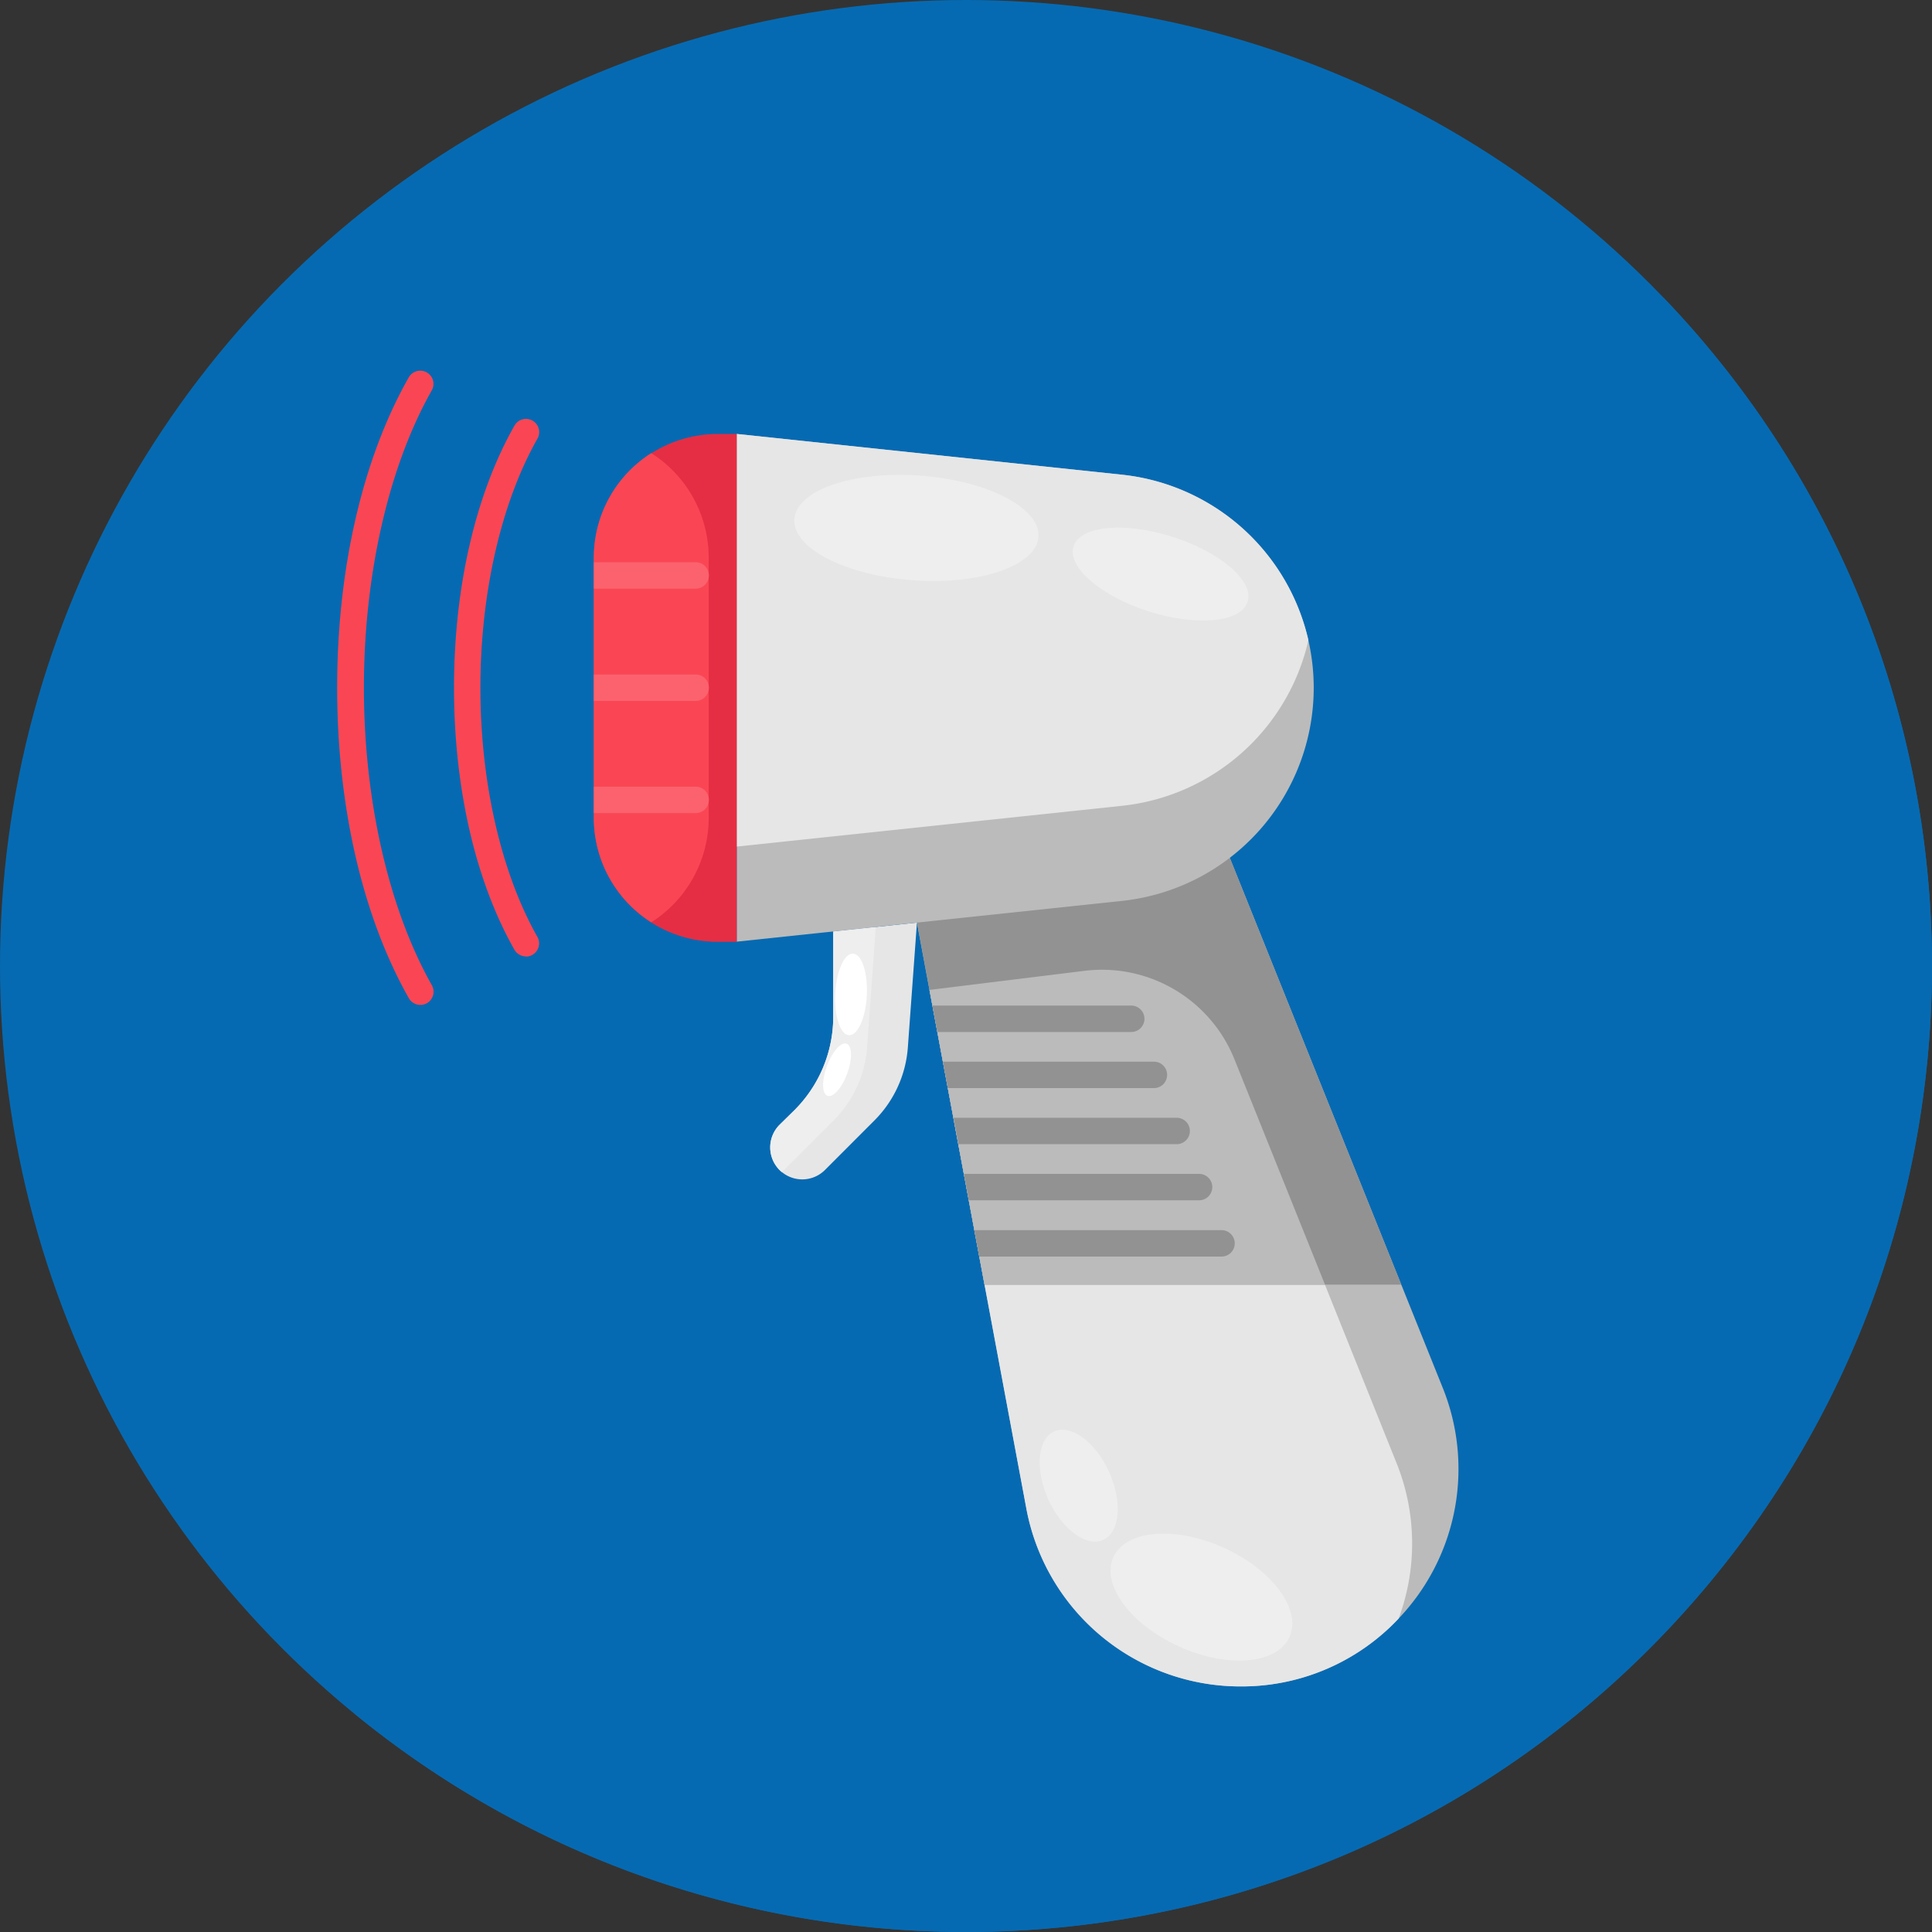 <?xml version="1.0" encoding="UTF-8"?>
<svg xmlns="http://www.w3.org/2000/svg" xmlns:xlink="http://www.w3.org/1999/xlink" xmlns:svgjs="http://svgjs.dev/svgjs" id="Icons" height="300" viewBox="0 0 512 512" width="300" version="1.1">
  <rect x="0" y="0" width="512" height="512" fill="#333333" stroke="none"/>
  <g width="100%" height="100%" transform="matrix(1,0,0,1,0,0)">
    <circle cx="256" cy="256" fill="#066ab2" r="256" fill-opacity="1" data-original-color="#8d00afff" stroke="none" stroke-opacity="1" style=""></circle>
    <path d="m440.88 78.91c93.87 97.85 95.36 253.21 1.24 352.87-92.83 98.28-245 106.82-348 22.5-.52-24.37-12.54-49-7.84-73.24 5-26.05 31.56-46.07 58-43.78 17.95 1.55 34.42 11.93 52.43 12.41 20 .53 39.57-12.63 46.62-31.32 2.8-7.41 3.84-15.61 8.27-22.19 6.67-10 19.51-14 27.3-23 9.5-11.08 9.65-27.32 7.39-41.73s-6.4-29-3.75-43.36c4.6-24.79 29-42 53.88-46.25 18.36-3.15 38.26-1 54.54-10 21.27-11.82 30.19-39.6 49.92-52.91z" fill="#066ab2" fill-opacity="1" data-original-color="#aa0dd1ff" stroke="none" stroke-opacity="1" style=""></path>
    <path d="m370.66 428.92a57.1 57.1 0 0 1 -41.93 18 57.73 57.73 0 0 1 -56.73-47.1l-25.68-137.48-3.32-17.84 82.91-17.16 56.4 140.37a57.48 57.48 0 0 1 -11.65 61.21z" fill="#bbbbbb" fill-opacity="1" data-original-color="#c2aacfff" stroke="none" stroke-opacity="1" style=""></path>
    <path d="m370.66 428.92a57.1 57.1 0 0 1 -41.93 18 57.73 57.73 0 0 1 -56.73-47.1l-25.68-137.48 41.09-5.06a37.83 37.83 0 0 1 39.73 23.44l42.86 106.76a57.08 57.08 0 0 1 .66 41.44z" fill="#e6e6e6" fill-opacity="1" data-original-color="#decee5ff" stroke="none" stroke-opacity="1" style=""></path>
    <ellipse cx="318.42" cy="422.99" fill="#eeeeee" rx="14.37" ry="25.63" transform="matrix(.412 -.911 .911 .412 -198.15 539.06)" fill-opacity="1" data-original-color="#f4e6f4ff" stroke="none" stroke-opacity="1" style=""></ellipse>
    <ellipse cx="286.05" cy="393.56" fill="#eeeeee" rx="8.84" ry="15.77" transform="matrix(.911 -.412 .412 .911 -136.87 153.04)" fill-opacity="1" data-original-color="#f4e6f4ff" stroke="none" stroke-opacity="1" style=""></ellipse>
    <path d="m371.36 340.45h-110.46l-14.58-78.1-3.32-17.85 82.91-17.16z" fill="#929292" fill-opacity="1" data-original-color="#a583bbff" stroke="none" stroke-opacity="1" style=""></path>
    <path d="m351.14 340.45h-90.24l-14.58-78.11 41.09-5.06a37.83 37.83 0 0 1 39.73 23.44z" fill="#bbbbbb" fill-opacity="1" data-original-color="#c2aacfff" stroke="none" stroke-opacity="1" style=""></path>
    <g fill="#a583bb">
      <path d="m299.79 273.49h-51.39l-1.3-7h52.69a3.5 3.5 0 0 1 3.5 3.5 3.5 3.5 0 0 1 -3.5 3.5z" fill="#929292" fill-opacity="1" data-original-color="#a583bbff" stroke="none" stroke-opacity="1" style=""></path>
      <path d="m311.78 303.22h-57.78l-1.3-7h59.13a3.5 3.5 0 0 1 3.5 3.5 3.5 3.5 0 0 1 -3.55 3.5z" fill="#929292" fill-opacity="1" data-original-color="#a583bbff" stroke="none" stroke-opacity="1" style=""></path>
      <path d="m305.8 288.36h-54.62l-1.31-7h55.93a3.49 3.49 0 0 1 3.5 3.5 3.5 3.5 0 0 1 -3.5 3.5z" fill="#929292" fill-opacity="1" data-original-color="#a583bbff" stroke="none" stroke-opacity="1" style=""></path>
      <path d="m323.72 333h-64.22l-1.3-7h65.52a3.5 3.5 0 0 1 3.5 3.5 3.5 3.5 0 0 1 -3.5 3.5z" fill="#929292" fill-opacity="1" data-original-color="#a583bbff" stroke="none" stroke-opacity="1" style=""></path>
      <path d="m317.75 318.09h-61l-1.31-7h62.33a3.5 3.5 0 0 1 3.5 3.5 3.5 3.5 0 0 1 -3.52 3.5z" fill="#929292" fill-opacity="1" data-original-color="#a583bbff" stroke="none" stroke-opacity="1" style=""></path>
    </g>
    <path d="m243 244.5-2.41 33.06a30.5 30.5 0 0 1 -8.86 19.37l-13.12 13.14a8.51 8.51 0 0 1 -11.41.54 6.09 6.09 0 0 1 -.6-.54 8.49 8.49 0 0 1 0-12l4-3.93a35 35 0 0 0 10.22-24.7v-22.59l11.33-1.2z" fill="#e6e6e6" fill-opacity="1" data-original-color="#decee5ff" stroke="none" stroke-opacity="1" style=""></path>
    <path d="m232.1 245.65-2.31 31.91a30.52 30.52 0 0 1 -8.87 19.37l-13.12 13.14a6.09 6.09 0 0 1 -.6.54 6.09 6.09 0 0 1 -.6-.54 8.49 8.49 0 0 1 0-12l4-3.93a35 35 0 0 0 10.22-24.7v-22.59z" fill="#eeeeee" fill-opacity="1" data-original-color="#f4e6f4ff" stroke="none" stroke-opacity="1" style=""></path>
    <ellipse cx="225.46" cy="263.54" fill="#ffffff" rx="10.82" ry="4.19" transform="matrix(.049 -.999 .999 .049 -48.79 475.85)" fill-opacity="1" data-original-color="#ffffffff" stroke="none" stroke-opacity="1" style=""></ellipse>
    <ellipse cx="221.8" cy="283.42" fill="#ffffff" rx="7.35" ry="2.87" transform="matrix(.344 -.939 .939 .344 -120.6 394.28)" fill-opacity="1" data-original-color="#ffffffff" stroke="none" stroke-opacity="1" style=""></ellipse>
    <path d="m348.15 182.25a56.82 56.82 0 0 1 -50.84 56.5l-102.07 10.8v-134.55l102.07 10.8a56.8 56.8 0 0 1 50.84 56.5z" fill="#bbbbbb" fill-opacity="1" data-original-color="#c2aacfff" stroke="none" stroke-opacity="1" style=""></path>
    <path d="m346.74 169.66a56.81 56.81 0 0 1 -49.43 43.89l-102.07 10.8v-109.35l102.07 10.8a56.8 56.8 0 0 1 49.43 43.86z" fill="#e6e6e6" fill-opacity="1" data-original-color="#decee5ff" stroke="none" stroke-opacity="1" style=""></path>
    <ellipse cx="242.79" cy="139.76" fill="#eeeeee" rx="13.9" ry="32.44" transform="matrix(.073 -.997 .997 .073 85.79 371.77)" fill-opacity="1" data-original-color="#f4e6f4ff" stroke="none" stroke-opacity="1" style=""></ellipse>
    <ellipse cx="307.49" cy="152.06" fill="#eeeeee" rx="10.37" ry="24.21" transform="matrix(.303 -.953 .953 .303 69.48 399.1)" fill-opacity="1" data-original-color="#f4e6f4ff" stroke="none" stroke-opacity="1" style=""></ellipse>
    <path d="m195.24 115v134.6h-5a32.85 32.85 0 0 1 -32.86-32.86v-68.93a32.87 32.87 0 0 1 32.84-32.81z" fill="#e52e44" fill-opacity="1" data-original-color="#e52e44ff" stroke="none" stroke-opacity="1" style=""></path>
    <path d="m187.81 147.81v68.88a32.82 32.82 0 0 1 -15.23 27.73 32.84 32.84 0 0 1 -15.22-27.73v-68.88a32.8 32.8 0 0 1 15.22-27.72 32.8 32.8 0 0 1 15.23 27.72z" fill="#fa4654" fill-opacity="1" data-original-color="#fa4654ff" stroke="none" stroke-opacity="1" style=""></path>
    <path d="m157.36 149h27a3.5 3.5 0 0 1 3.5 3.5 3.5 3.5 0 0 1 -3.5 3.5h-27a0 0 0 0 1 0 0v-7a0 0 0 0 1 0 0z" fill="#fb626e" fill-opacity="1" data-original-color="#fb626eff" stroke="none" stroke-opacity="1" style=""></path>
    <path d="m157.36 178.75h27a3.5 3.5 0 0 1 3.5 3.5 3.5 3.5 0 0 1 -3.5 3.5h-27a0 0 0 0 1 0 0v-7a0 0 0 0 1 0 0z" fill="#fb626e" fill-opacity="1" data-original-color="#fb626eff" stroke="none" stroke-opacity="1" style=""></path>
    <path d="m157.36 208.48h27a3.5 3.5 0 0 1 3.5 3.5 3.5 3.5 0 0 1 -3.5 3.5h-27a0 0 0 0 1 0 0v-7a0 0 0 0 1 0 0z" fill="#fb626e" fill-opacity="1" data-original-color="#fb626eff" stroke="none" stroke-opacity="1" style=""></path>
    <path d="m139.32 253.45a3.49 3.49 0 0 1 -3-1.78c-10.33-18.22-16-42.87-16-69.42s5.68-51.2 16-69.42a3.5 3.5 0 1 1 6.09 3.45c-9.6 16.94-15.1 41-15.1 66s5.5 49 15.1 66a3.51 3.51 0 0 1 -3 5.23z" fill="#fa4654" fill-opacity="1" data-original-color="#fa4654ff" stroke="none" stroke-opacity="1" style=""></path>
    <path d="m111.35 266.31a3.52 3.52 0 0 1 -3-1.77c-12.23-21.59-19-50.81-19-82.29s6.73-60.7 19-82.28a3.5 3.5 0 0 1 6.09 3.45c-11.47 20.25-18 49-18 78.83s6.58 58.58 18 78.84a3.5 3.5 0 0 1 -1.32 4.77 3.43 3.43 0 0 1 -1.77.45z" fill="#fa4654" fill-opacity="1" data-original-color="#fa4654ff" stroke="none" stroke-opacity="1" style=""></path>
  </g>
</svg>
